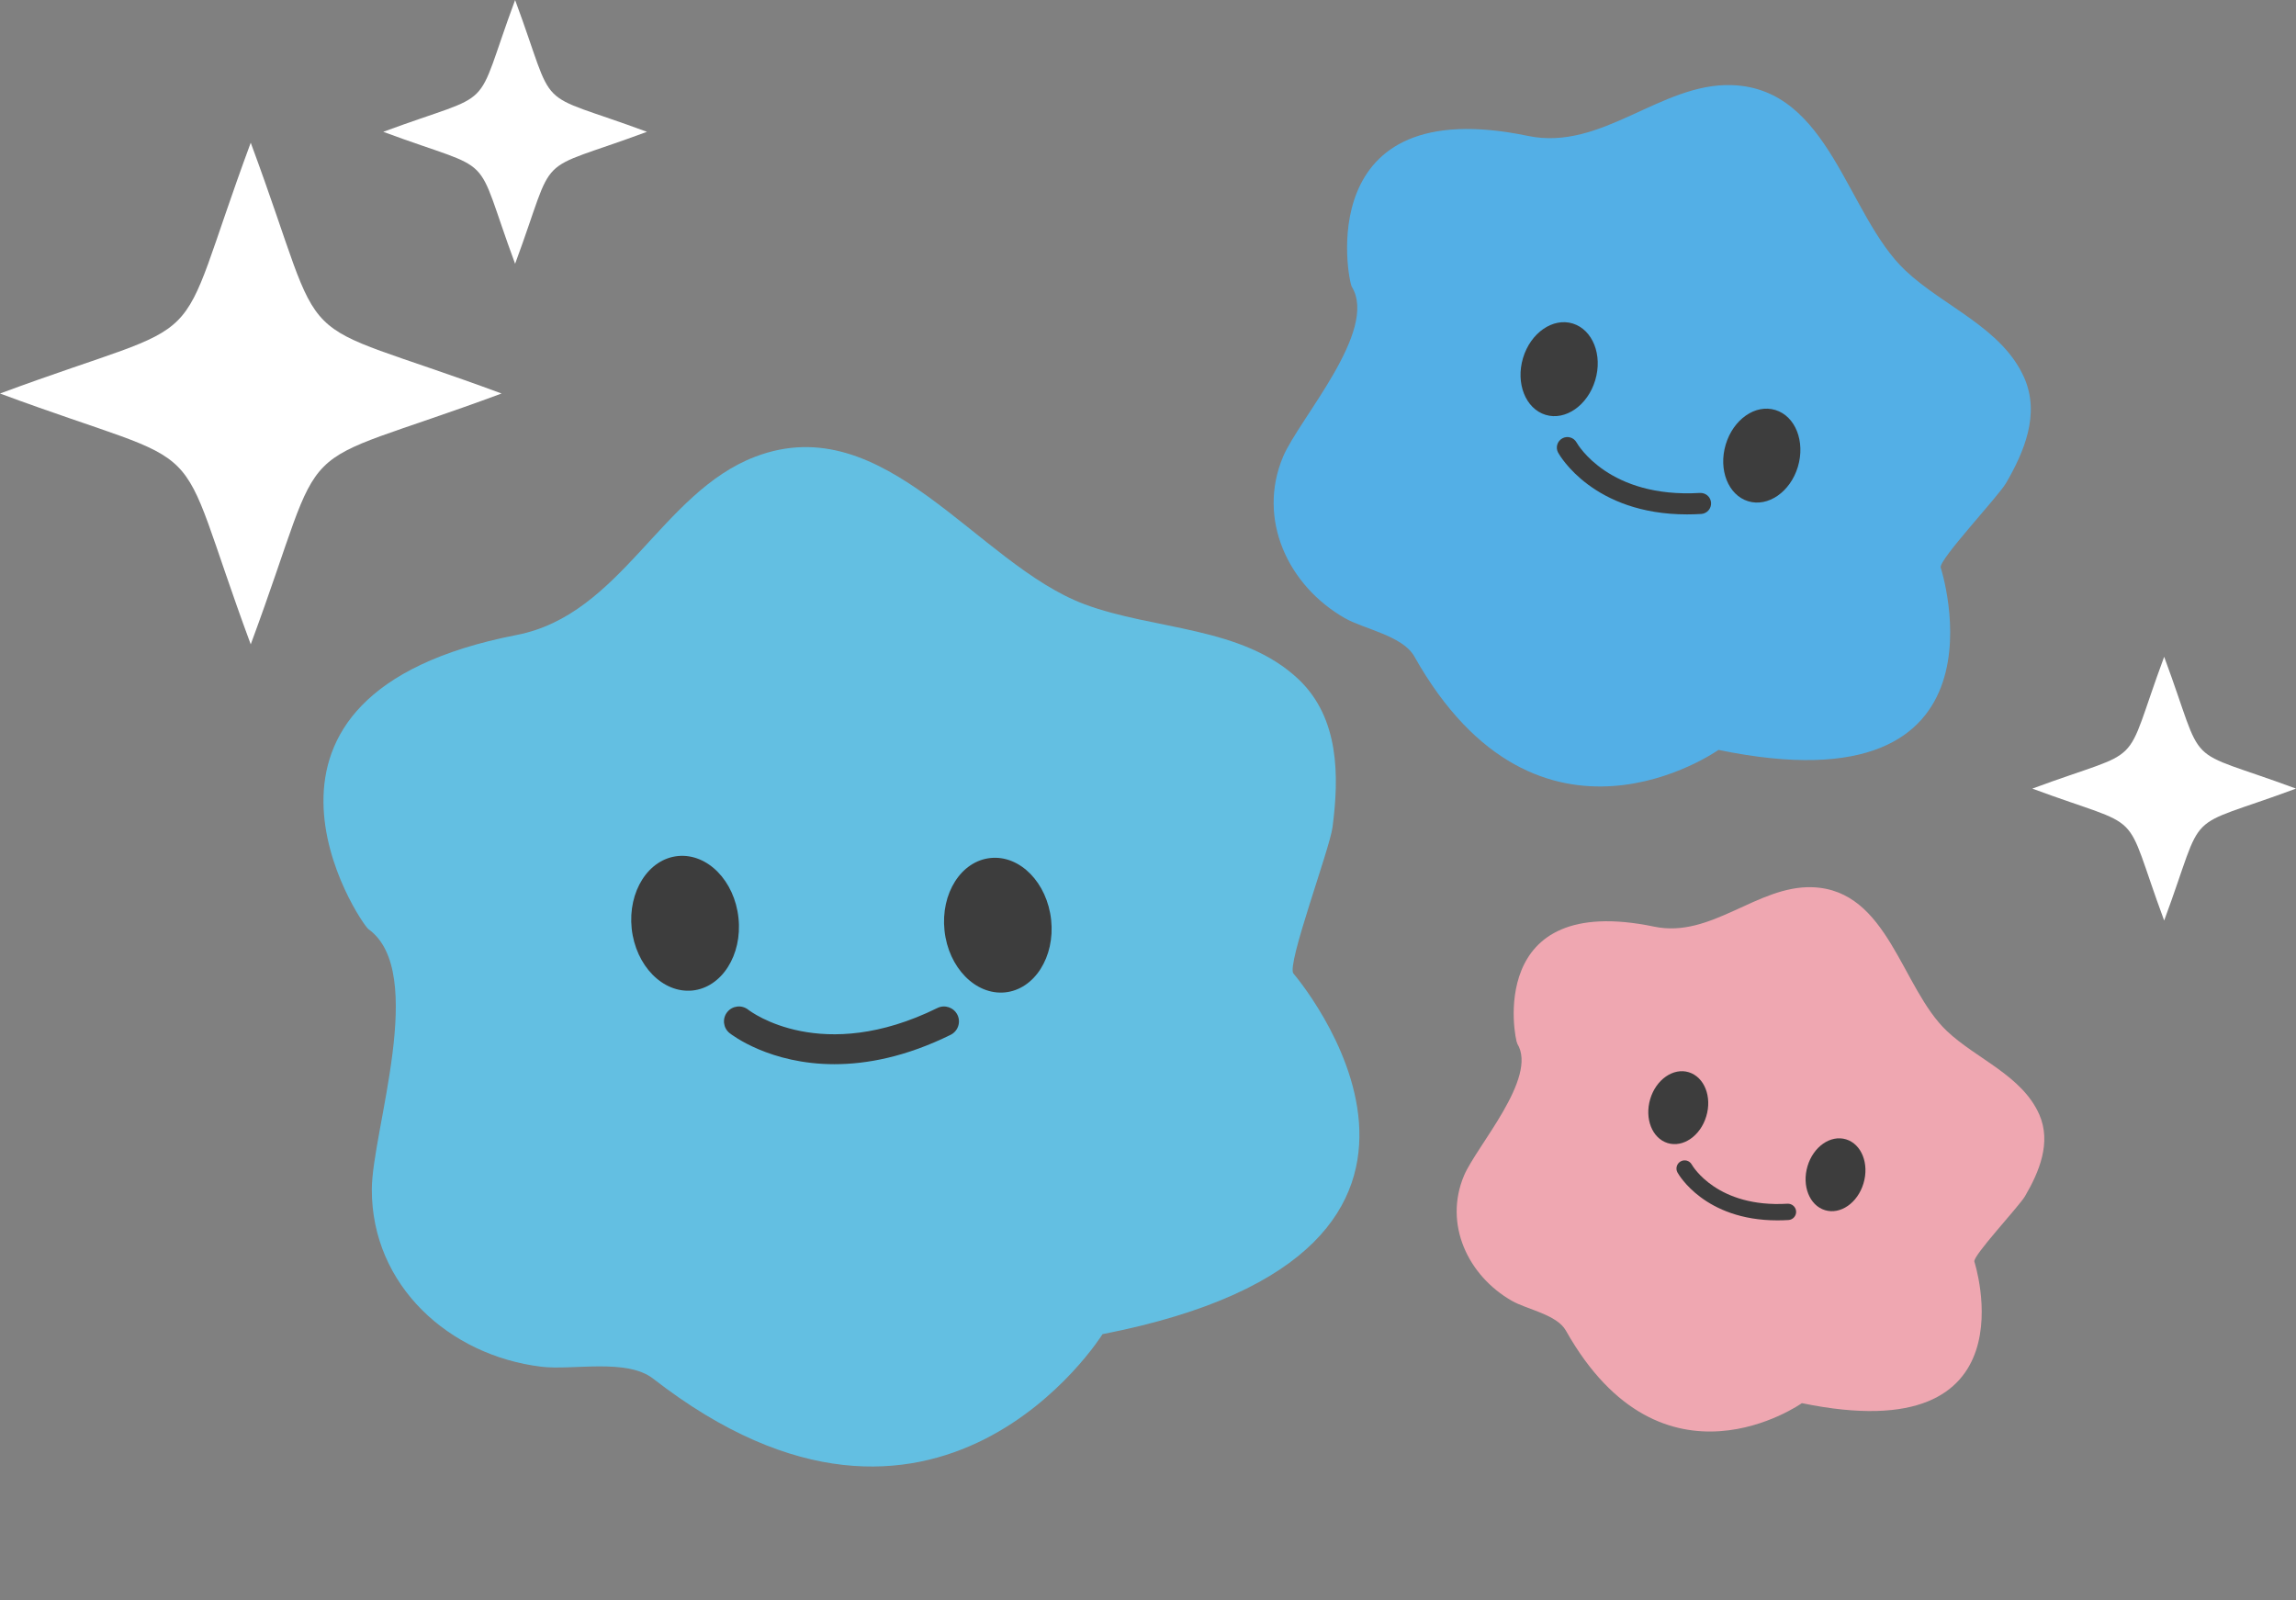 <?xml version="1.0" encoding="UTF-8" standalone="no"?><svg xmlns="http://www.w3.org/2000/svg" xmlns:xlink="http://www.w3.org/1999/xlink" fill="#000000" height="111.5" preserveAspectRatio="xMidYMid meet" version="1" viewBox="0.0 0.0 160.0 111.5" width="160" zoomAndPan="magnify"><rect x="0.0" y="0.0" width="160.0" height="111.5" fill="#808080" stroke="none"/><g id="change1_1"><path d="M25.681,64.748c-0.578-0.418-11.234-16.313,10.317-20.502c7.309-1.417,10.075-9.934,16.646-12.429 c9.064-3.438,15.423,7.469,22.917,10.281c4.856,1.825,11.007,1.513,14.94,5.245c2.836,2.699,2.823,6.745,2.358,10.293 c-0.2,1.538-3.223,9.613-2.725,10.198c0,0,16.609,19.284-13.302,25.13c0,0-11.523,18.502-31.322,3.096 c-1.85-1.429-5.604-0.562-7.789-0.827c-6.411-0.781-11.826-5.65-11.81-12.361C25.927,78.802,29.813,67.721,25.681,64.748z" fill="#63bfe2"/></g><g id="change2_1"><path d="M94.203,19.982c-0.266-0.428-2.856-13.661,12.284-10.51c5.136,1.07,9.255-3.712,14.204-3.541 c6.83,0.234,7.992,9.054,12.092,12.922c2.657,2.51,6.743,3.983,8.284,7.479c1.104,2.528-0.007,5.152-1.275,7.332 c-0.552,0.945-4.717,5.368-4.551,5.885c0,0,5.541,17.054-15.486,12.704c0,0-12.53,8.884-21.2-6.519 c-0.811-1.435-3.488-1.894-4.837-2.661c-3.953-2.255-6.139-6.895-4.305-11.251C90.529,29.183,96.076,23.04,94.203,19.982z" fill="#53afe6"/></g><g id="change3_1"><path d="M105.736,72.727c-0.199-0.332-2.212-10.603,9.54-8.158c3.98,0.831,7.183-2.88,11.022-2.747 c5.295,0.183,6.198,7.025,9.381,10.028c2.066,1.947,5.229,3.089,6.431,5.807c0.857,1.96-0.006,3.996-0.989,5.687 c-0.433,0.734-3.661,4.166-3.535,4.568c0,0,4.306,13.234-12.019,9.859c0,0-9.719,6.893-16.449-5.06 c-0.631-1.116-2.711-1.468-3.754-2.066c-3.069-1.747-4.77-5.348-3.342-8.729C102.886,79.865,107.191,75.099,105.736,72.727z" fill="#efa7b1"/></g><g fill="#3d3d3d" id="change4_1"><path d="M51.462,63.964c-0.272-2.588-2.159-4.515-4.219-4.315c-2.054,0.203-3.495,2.462-3.223,5.053 c0.279,2.584,2.166,4.518,4.226,4.318C50.292,68.813,51.738,66.548,51.462,63.964z"/><path d="M69.035,59.785c-2.053,0.203-3.491,2.465-3.216,5.053c0.272,2.581,2.163,4.514,4.216,4.312 c2.05-0.206,3.491-2.468,3.216-5.049C72.974,61.512,71.087,59.579,69.035,59.785z"/><path d="M65.323,70.238c-8.053,3.967-12.98,0.277-13.188,0.114c-0.452-0.353-1.103-0.276-1.46,0.174 c-0.356,0.451-0.28,1.106,0.171,1.463c0.163,0.129,2.813,2.164,7.304,2.164c2.26,0,4.985-0.515,8.094-2.046 c0.517-0.254,0.729-0.879,0.475-1.395C66.462,70.197,65.838,69.983,65.323,70.238z"/><path d="M111.164,26.498c0.532-1.757-0.173-3.522-1.562-3.955c-1.388-0.427-2.942,0.648-3.468,2.404 c-0.524,1.757,0.173,3.526,1.568,3.958C109.084,29.33,110.639,28.252,111.164,26.498z"/><path d="M123.72,28.569c-1.389-0.428-2.937,0.648-3.461,2.407c-0.525,1.75,0.173,3.523,1.562,3.95 c1.388,0.425,2.942-0.651,3.468-2.405C125.813,30.764,125.116,28.995,123.72,28.569z"/><path d="M118.55,35.813c0.404-0.024,0.712-0.373,0.688-0.777c-0.024-0.405-0.366-0.706-0.777-0.688 c-6.325,0.377-8.506-3.357-8.596-3.517c-0.196-0.352-0.641-0.482-0.995-0.285c-0.354,0.196-0.484,0.642-0.288,0.997 c0.102,0.184,2.449,4.3,8.979,4.3C117.879,35.843,118.209,35.833,118.55,35.813z"/><path d="M118.904,77.783c0.412-1.362-0.133-2.734-1.216-3.069c-1.076-0.333-2.285,0.505-2.69,1.867 s0.133,2.737,1.216,3.069C117.29,79.981,118.499,79.145,118.904,77.783z"/><path d="M128.65,79.391c-1.083-0.333-2.285,0.505-2.69,1.867s0.133,2.737,1.216,3.066 c1.076,0.329,2.278-0.505,2.684-1.867C130.271,81.091,129.726,79.723,128.65,79.391z"/><path d="M124.562,83.875c-4.883,0.292-6.599-2.604-6.669-2.729c-0.151-0.273-0.495-0.374-0.772-0.221 c-0.275,0.152-0.375,0.498-0.224,0.773c0.079,0.143,1.901,3.337,6.961,3.337c0.25,0,0.509-0.008,0.774-0.024 c0.313-0.019,0.553-0.29,0.533-0.604C125.146,84.094,124.871,83.859,124.562,83.875z"/></g><g fill="#ffffff" id="change5_1"><path d="M17.473,9.945C11.752,25.394,15.45,21.697,0,27.42c15.45,5.724,11.752,2.025,17.473,17.479 C23.2,29.445,19.499,33.144,34.953,27.42C19.499,21.697,23.2,25.394,17.473,9.945z"/><path d="M35.896,0c-3.01,8.124-1.063,6.177-9.188,9.185c8.125,3.013,6.179,1.069,9.188,9.195 c3.01-8.125,1.063-6.182,9.188-9.195C36.958,6.177,38.906,8.124,35.896,0z"/><path d="M150.813,45.765c-3.009,8.124-1.063,6.177-9.188,9.185c8.125,3.015,6.179,1.07,9.188,9.193 c3.01-8.124,1.063-6.179,9.188-9.193C151.876,51.942,153.823,53.889,150.813,45.765z"/></g></svg>